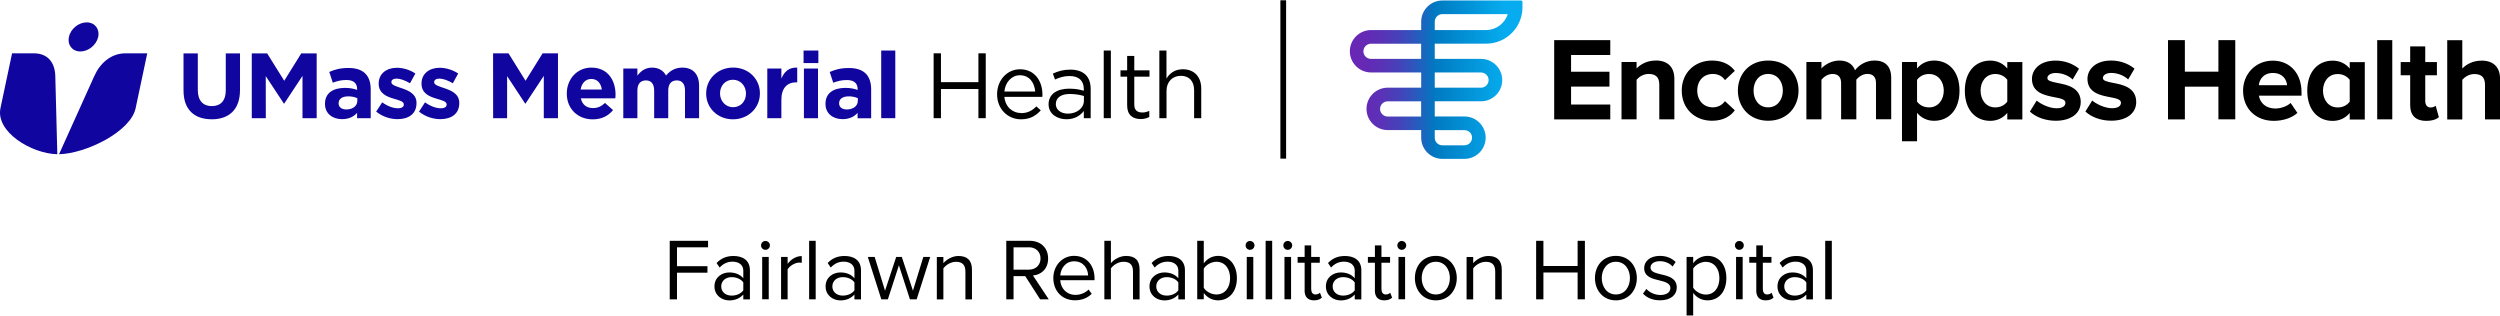 <?xml version="1.0" encoding="UTF-8"?><svg id="a" xmlns="http://www.w3.org/2000/svg" width="6.73in" height=".85in" xmlns:xlink="http://www.w3.org/1999/xlink" viewBox="0 0 484.56 61.09"><defs><linearGradient id="b" x1="261.63" y1="15.4" x2="295.1" y2="15.4" gradientUnits="userSpaceOnUse"><stop offset="0" stop-color="#6a26b5"/><stop offset=".09" stop-color="#6529b5"/><stop offset=".19" stop-color="#5933b7"/><stop offset=".29" stop-color="#4443b9"/><stop offset=".39" stop-color="#275bbd"/><stop offset=".49" stop-color="#0278c1"/><stop offset=".5" stop-color="#007bc2"/><stop offset=".9" stop-color="#06acef"/></linearGradient></defs><path d="m129.81,57.96v-11.34h7.43v1.26h-6.02v3.66h5.9v1.26h-5.9v5.17h-1.41Z" stroke-width="0"/><path d="m144.07,57.96v-.93c-.68.75-1.61,1.14-2.72,1.14-1.39,0-2.87-.93-2.87-2.72s1.48-2.7,2.87-2.7c1.12,0,2.06.36,2.72,1.12v-1.48c0-1.1-.88-1.73-2.07-1.73-.99,0-1.78.36-2.52,1.14l-.59-.88c.88-.92,1.94-1.36,3.28-1.36,1.73,0,3.18.78,3.18,2.77v5.64h-1.27Zm0-3.28c-.49-.68-1.36-1.02-2.26-1.02-1.19,0-2.02.75-2.02,1.8s.83,1.78,2.02,1.78c.9,0,1.77-.34,2.26-1.02v-1.55Z" stroke-width="0"/><path d="m147.51,47.5c0-.48.39-.85.85-.85s.87.37.87.85-.39.87-.87.87-.85-.39-.85-.87Zm.22,10.45v-8.21h1.27v8.21h-1.27Z" stroke-width="0"/><path d="m151.39,57.96v-8.21h1.27v1.33c.66-.87,1.61-1.5,2.74-1.5v1.31c-.15-.03-.31-.05-.51-.05-.78,0-1.85.65-2.23,1.31v5.81h-1.27Z" stroke-width="0"/><path d="m156.83,57.96v-11.34h1.27v11.34h-1.27Z" stroke-width="0"/><path d="m165.61,57.96v-.93c-.68.75-1.61,1.14-2.72,1.14-1.39,0-2.87-.93-2.87-2.72s1.48-2.7,2.87-2.7c1.12,0,2.06.36,2.72,1.12v-1.48c0-1.1-.88-1.73-2.07-1.73-.99,0-1.78.36-2.52,1.14l-.6-.88c.88-.92,1.94-1.36,3.28-1.36,1.73,0,3.18.78,3.18,2.77v5.64h-1.27Zm0-3.28c-.49-.68-1.36-1.02-2.26-1.02-1.19,0-2.02.75-2.02,1.8s.83,1.78,2.02,1.78c.9,0,1.77-.34,2.26-1.02v-1.55Z" stroke-width="0"/><path d="m176.37,57.96l-2.14-6.59-2.14,6.59h-1.27l-2.62-8.21h1.33l2.01,6.54,2.16-6.54h1.09l2.16,6.54,2.01-6.54h1.33l-2.62,8.21h-1.27Z" stroke-width="0"/><path d="m187.12,57.96v-5.37c0-1.45-.73-1.9-1.84-1.9-1,0-1.95.61-2.43,1.28v6h-1.27v-8.21h1.27v1.19c.58-.68,1.7-1.39,2.92-1.39,1.72,0,2.62.87,2.62,2.65v5.76h-1.27Z" stroke-width="0"/><path d="m201.6,57.96l-2.89-4.5h-2.26v4.5h-1.41v-11.34h4.56c2.07,0,3.55,1.33,3.55,3.42s-1.39,3.16-2.94,3.3l3.06,4.62h-1.67Zm-2.18-10.08h-2.97v4.33h2.97c1.34,0,2.26-.9,2.26-2.18s-.92-2.16-2.26-2.16Z" stroke-width="0"/><path d="m208.21,49.54c2.48,0,3.94,1.94,3.94,4.4v.32h-6.65c.1,1.55,1.19,2.84,2.96,2.84.93,0,1.89-.37,2.53-1.04l.61.83c-.82.82-1.92,1.26-3.26,1.26-2.43,0-4.18-1.75-4.18-4.32,0-2.38,1.7-4.3,4.05-4.3Zm-2.7,3.79h5.39c-.02-1.22-.83-2.74-2.7-2.74-1.75,0-2.62,1.48-2.69,2.74Z" stroke-width="0"/><path d="m219.6,57.96v-5.41c0-1.44-.75-1.87-1.85-1.87-.99,0-1.94.61-2.43,1.28v6h-1.27v-11.34h1.27v4.32c.58-.68,1.7-1.39,2.94-1.39,1.72,0,2.62.83,2.62,2.62v5.8h-1.27Z" stroke-width="0"/><path d="m228.39,57.96v-.93c-.68.75-1.61,1.14-2.72,1.14-1.39,0-2.87-.93-2.87-2.72s1.48-2.7,2.87-2.7c1.12,0,2.06.36,2.72,1.12v-1.48c0-1.1-.88-1.73-2.07-1.73-.99,0-1.78.36-2.52,1.14l-.59-.88c.88-.92,1.94-1.36,3.28-1.36,1.73,0,3.18.78,3.18,2.77v5.64h-1.27Zm0-3.28c-.49-.68-1.36-1.02-2.26-1.02-1.19,0-2.02.75-2.02,1.8s.83,1.78,2.02,1.78c.9,0,1.77-.34,2.26-1.02v-1.55Z" stroke-width="0"/><path d="m232.05,57.96v-11.34h1.27v4.37c.66-.9,1.65-1.45,2.77-1.45,2.14,0,3.65,1.7,3.65,4.32s-1.51,4.3-3.65,4.3c-1.16,0-2.16-.59-2.77-1.43v1.22h-1.27Zm1.27-2.23c.44.71,1.44,1.29,2.45,1.29,1.67,0,2.65-1.34,2.65-3.16s-.99-3.18-2.65-3.18c-1,0-2.01.61-2.45,1.33v3.72Z" stroke-width="0"/><path d="m241.43,47.5c0-.48.39-.85.85-.85s.87.37.87.85-.39.87-.87.87-.85-.39-.85-.87Zm.22,10.45v-8.21h1.27v8.21h-1.27Z" stroke-width="0"/><path d="m245.31,57.96v-11.34h1.27v11.34h-1.27Z" stroke-width="0"/><path d="m248.74,47.5c0-.48.39-.85.85-.85s.87.37.87.85-.39.87-.87.87-.85-.39-.85-.87Zm.22,10.45v-8.21h1.28v8.21h-1.28Z" stroke-width="0"/><path d="m252.87,56.24v-5.37h-1.36v-1.12h1.36v-2.24h1.27v2.24h1.67v1.12h-1.67v5.1c0,.61.27,1.05.83,1.05.36,0,.7-.15.87-.34l.37.95c-.32.31-.78.53-1.53.53-1.21,0-1.82-.7-1.82-1.92Z" stroke-width="0"/><path d="m262.58,57.96v-.93c-.68.75-1.61,1.14-2.72,1.14-1.39,0-2.87-.93-2.87-2.72s1.48-2.7,2.87-2.7c1.12,0,2.06.36,2.72,1.12v-1.48c0-1.1-.88-1.73-2.07-1.73-.99,0-1.79.36-2.52,1.14l-.59-.88c.88-.92,1.94-1.36,3.28-1.36,1.73,0,3.18.78,3.18,2.77v5.64h-1.28Zm0-3.28c-.49-.68-1.36-1.02-2.26-1.02-1.19,0-2.02.75-2.02,1.8s.83,1.78,2.02,1.78c.9,0,1.77-.34,2.26-1.02v-1.55Z" stroke-width="0"/><path d="m266.49,56.24v-5.37h-1.36v-1.12h1.36v-2.24h1.27v2.24h1.67v1.12h-1.67v5.1c0,.61.27,1.05.83,1.05.36,0,.7-.15.87-.34l.37.95c-.32.31-.78.53-1.53.53-1.21,0-1.82-.7-1.82-1.92Z" stroke-width="0"/><path d="m270.84,47.5c0-.48.39-.85.85-.85s.87.37.87.85-.39.87-.87.87-.85-.39-.85-.87Zm.22,10.45v-8.21h1.28v8.21h-1.28Z" stroke-width="0"/><path d="m274.24,53.84c0-2.38,1.56-4.3,4.06-4.3s4.06,1.92,4.06,4.3-1.56,4.32-4.06,4.32-4.06-1.94-4.06-4.32Zm6.78,0c0-1.67-.97-3.16-2.72-3.16s-2.74,1.5-2.74,3.16.99,3.18,2.74,3.18,2.72-1.5,2.72-3.18Z" stroke-width="0"/><path d="m289.81,57.96v-5.37c0-1.45-.73-1.9-1.84-1.9-1,0-1.96.61-2.43,1.28v6h-1.28v-8.21h1.28v1.19c.58-.68,1.7-1.39,2.92-1.39,1.72,0,2.62.87,2.62,2.65v5.76h-1.27Z" stroke-width="0"/><path d="m305.78,57.96v-5.2h-6.63v5.2h-1.41v-11.34h1.41v4.88h6.63v-4.88h1.41v11.34h-1.41Z" stroke-width="0"/><path d="m309.14,53.84c0-2.38,1.56-4.3,4.06-4.3s4.06,1.92,4.06,4.3-1.56,4.32-4.06,4.32-4.06-1.94-4.06-4.32Zm6.78,0c0-1.67-.97-3.16-2.72-3.16s-2.74,1.5-2.74,3.16.99,3.18,2.74,3.18,2.72-1.5,2.72-3.18Z" stroke-width="0"/><path d="m319.12,55.95c.54.63,1.58,1.17,2.7,1.17,1.26,0,1.94-.56,1.94-1.36,0-.9-1-1.19-2.11-1.46-1.39-.32-2.97-.7-2.97-2.4,0-1.28,1.1-2.36,3.06-2.36,1.39,0,2.38.53,3.04,1.19l-.6.88c-.49-.59-1.39-1.04-2.45-1.04-1.12,0-1.82.51-1.82,1.24,0,.8.94,1.05,2.01,1.31,1.43.32,3.08.73,3.08,2.55,0,1.38-1.11,2.48-3.23,2.48-1.34,0-2.48-.41-3.32-1.29l.66-.92Z" stroke-width="0"/><path d="m328.18,61.09h-1.28v-11.34h1.28v1.22c.59-.83,1.62-1.43,2.77-1.43,2.16,0,3.66,1.63,3.66,4.3s-1.5,4.32-3.66,4.32c-1.12,0-2.11-.53-2.77-1.44v4.37Zm2.45-10.4c-1,0-2.01.6-2.45,1.31v3.71c.44.71,1.44,1.33,2.45,1.33,1.65,0,2.63-1.36,2.63-3.18s-.99-3.16-2.63-3.16Z" stroke-width="0"/><path d="m336.27,47.5c0-.48.39-.85.85-.85s.87.37.87.85-.39.87-.87.87-.85-.39-.85-.87Zm.22,10.45v-8.21h1.28v8.21h-1.28Z" stroke-width="0"/><path d="m340.41,56.24v-5.37h-1.36v-1.12h1.36v-2.24h1.27v2.24h1.67v1.12h-1.67v5.1c0,.61.27,1.05.83,1.05.36,0,.7-.15.87-.34l.37.95c-.32.31-.78.53-1.53.53-1.21,0-1.82-.7-1.82-1.92Z" stroke-width="0"/><path d="m350.11,57.96v-.93c-.68.75-1.61,1.14-2.72,1.14-1.39,0-2.87-.93-2.87-2.72s1.48-2.7,2.87-2.7c1.12,0,2.06.36,2.72,1.12v-1.48c0-1.1-.88-1.73-2.07-1.73-.99,0-1.79.36-2.52,1.14l-.59-.88c.88-.92,1.94-1.36,3.28-1.36,1.73,0,3.18.78,3.18,2.77v5.64h-1.28Zm0-3.28c-.49-.68-1.36-1.02-2.26-1.02-1.19,0-2.02.75-2.02,1.8s.83,1.78,2.02,1.78c.9,0,1.77-.34,2.26-1.02v-1.55Z" stroke-width="0"/><path d="m353.77,57.96v-11.34h1.28v11.34h-1.28Z" stroke-width="0"/><rect x="248.17" width="1.11" height="30.69" stroke-width="0"/><path d="m41.01,23.06c-3.38,0-5.44-1.89-5.44-5.59v-7.18h2.77v7.11c0,2.05,1.02,3.11,2.71,3.11s2.71-1.02,2.71-3.02v-7.2h2.76v7.1c0,3.81-2.14,5.68-5.51,5.68" fill="#10069f" stroke-width="0"/><polygon points="58.63 22.86 58.63 14.65 55.09 20.02 55.02 20.02 51.51 14.7 51.52 22.86 48.8 22.86 48.8 10.29 51.78 10.29 55.09 15.6 58.39 10.29 61.38 10.29 61.38 22.86 58.63 22.86" fill="#10069f" stroke-width="0"/><path d="m69.21,22.86v-1.04c-.66.74-1.58,1.22-2.91,1.22-1.81,0-3.31-1.04-3.31-2.95v-.04c0-2.1,1.6-3.07,3.88-3.07.97,0,1.67.16,2.35.39v-.16c0-1.13-.7-1.76-2.06-1.76-1.04,0-1.78.2-2.66.52l-.68-2.08c1.06-.47,2.1-.77,3.74-.77,2.98,0,4.29,1.55,4.29,4.15v5.59h-2.64Zm.05-3.88c-.47-.22-1.08-.36-1.74-.36-1.17,0-1.89.47-1.89,1.33v.04c0,.74.61,1.17,1.49,1.17,1.28,0,2.14-.7,2.14-1.69v-.48Z" fill="#10069f" stroke-width="0"/><path d="m77.04,23.04c-1.35,0-2.86-.45-4.13-1.46l1.17-1.8c1.04.75,2.14,1.15,3.04,1.15.79,0,1.15-.29,1.15-.72v-.04c0-.59-.93-.79-1.99-1.11-1.35-.4-2.88-1.02-2.88-2.89v-.04c0-1.96,1.58-3.05,3.52-3.05,1.22,0,2.55.41,3.59,1.11l-1.04,1.89c-.95-.56-1.9-.9-2.61-.9-.66,0-1,.29-1,.66v.04c0,.54.92.79,1.96,1.15,1.35.45,2.91,1.1,2.91,2.86v.04c0,2.14-1.6,3.11-3.68,3.11" fill="#10069f" stroke-width="0"/><path d="m85.34,23.04c-1.35,0-2.86-.45-4.13-1.46l1.17-1.8c1.04.75,2.14,1.15,3.04,1.15.79,0,1.15-.29,1.15-.72v-.04c0-.59-.94-.79-1.99-1.11-1.35-.39-2.88-1.02-2.88-2.89v-.04c0-1.96,1.58-3.05,3.52-3.05,1.22,0,2.55.41,3.59,1.11l-1.04,1.89c-.95-.56-1.9-.9-2.61-.9-.66,0-1.01.29-1.01.66v.04c0,.54.92.79,1.96,1.15,1.35.45,2.91,1.1,2.91,2.86v.04c0,2.14-1.6,3.11-3.68,3.11" fill="#10069f" stroke-width="0"/><polygon points="105.4 22.86 105.4 14.65 101.86 20.02 101.79 20.02 98.29 14.7 98.29 22.86 95.58 22.86 95.57 10.28 98.56 10.28 101.86 15.6 105.17 10.28 108.15 10.28 108.15 22.86 105.4 22.86" fill="#10069f" stroke-width="0"/><path d="m119.28,19h-6.7c.27,1.24,1.13,1.89,2.35,1.89.92,0,1.58-.29,2.33-.99l1.56,1.38c-.9,1.11-2.19,1.8-3.93,1.8-2.89,0-5.03-2.03-5.03-4.98v-.04c0-2.75,1.96-5.01,4.76-5.01,3.22,0,4.69,2.5,4.69,5.23v.04c0,.27-.02.43-.04.68m-4.65-3.75c-1.13,0-1.87.81-2.08,2.05h4.11c-.16-1.22-.88-2.05-2.03-2.05" fill="#10069f" stroke-width="0"/><path d="m132.77,22.86v-5.37c0-1.29-.57-1.96-1.6-1.96-1.02,0-1.65.66-1.65,1.96v5.37h-2.73v-5.37c0-1.29-.57-1.96-1.6-1.96s-1.65.66-1.65,1.96v5.37h-2.73v-9.63h2.73v1.37c.63-.81,1.46-1.55,2.84-1.55,1.26,0,2.21.56,2.71,1.53.84-.99,1.85-1.53,3.16-1.53,2.03,0,3.25,1.22,3.25,3.54v6.27h-2.73Z" fill="#10069f" stroke-width="0"/><path d="m142.06,23.07c-2.98,0-5.19-2.21-5.19-4.98v-.04c0-2.77,2.23-5.01,5.23-5.01,2.98,0,5.19,2.21,5.19,4.98v.04c0,2.77-2.23,5.01-5.23,5.01m2.53-5.01c0-1.42-1.02-2.66-2.53-2.66s-2.5,1.2-2.5,2.62v.04c0,1.42,1.02,2.66,2.53,2.66s2.5-1.2,2.5-2.62v-.04Z" fill="#10069f" stroke-width="0"/><path d="m154.38,15.9c-1.81,0-2.93,1.1-2.93,3.4v3.56h-2.73v-9.63h2.73v1.94c.56-1.33,1.46-2.19,3.07-2.12v2.86h-.14Z" fill="#10069f" stroke-width="0"/><path d="m155.75,12.17v-2.43h2.87v2.43h-2.87Zm.07,1.06h2.73v9.63h-2.73v-9.63Z" fill="#10069f" stroke-width="0"/><path d="m166.22,22.86v-1.04c-.66.74-1.58,1.22-2.91,1.22-1.81,0-3.31-1.04-3.31-2.95v-.04c0-2.1,1.6-3.07,3.88-3.07.97,0,1.67.16,2.35.4v-.16c0-1.13-.7-1.76-2.07-1.76-1.04,0-1.78.2-2.66.52l-.68-2.08c1.06-.47,2.1-.77,3.74-.77,2.98,0,4.29,1.54,4.29,4.15v5.59h-2.64Zm.05-3.88c-.47-.22-1.08-.36-1.74-.36-1.17,0-1.89.47-1.89,1.33v.04c0,.74.61,1.17,1.49,1.17,1.28,0,2.14-.7,2.14-1.69v-.49Z" fill="#10069f" stroke-width="0"/><rect x="170.8" y="9.74" width="2.73" height="13.11" fill="#10069f" stroke-width="0"/><polygon points="182.38 17.2 182.38 22.85 180.96 22.85 180.96 10.28 182.38 10.28 182.38 15.87 189.64 15.87 189.64 10.28 191.06 10.28 191.06 22.85 189.64 22.85 189.64 17.2 182.38 17.2" stroke-width="0"/><path d="m197.94,21.87c1.28,0,2.17-.52,2.93-1.31l.86.77c-.94,1.04-2.07,1.74-3.83,1.74-2.55,0-4.64-1.96-4.64-4.85,0-2.69,1.89-4.85,4.46-4.85,2.75,0,4.33,2.19,4.33,4.92,0,.13,0,.27-.02.43h-7.36c.2,2.01,1.63,3.14,3.27,3.14m2.71-4.17c-.14-1.69-1.11-3.16-2.96-3.16-1.62,0-2.84,1.35-3.02,3.16h5.98Z" stroke-width="0"/><path d="m204.48,15.34l-.41-1.13c1.02-.47,2.03-.77,3.38-.77,2.53,0,3.95,1.29,3.95,3.74v5.68h-1.33v-1.4c-.65.84-1.72,1.6-3.36,1.6-1.73,0-3.47-.97-3.47-2.91s1.62-3.02,3.97-3.02c1.19,0,2.03.16,2.86.4v-.32c0-1.67-1.02-2.53-2.77-2.53-1.1,0-1.96.29-2.82.68m.16,4.74c0,1.19,1.08,1.87,2.34,1.87,1.71,0,3.11-1.04,3.11-2.52v-.9c-.68-.2-1.6-.39-2.73-.39-1.74,0-2.71.75-2.71,1.94" stroke-width="0"/><rect x="213.93" y="9.74" width="1.38" height="13.11" stroke-width="0"/><path d="m219.85,20.21c0,1.13.63,1.54,1.56,1.54.47,0,.86-.09,1.35-.32v1.19c-.48.25-1.01.4-1.67.4-1.49,0-2.62-.74-2.62-2.62v-5.6h-1.29v-1.22h1.29v-2.8s1.38,0,1.38,0v2.8h2.95v1.22h-2.95v5.43Z" stroke-width="0"/><path d="m226.09,22.85h-1.38v-13.11h1.38v5.44c.61-1.01,1.58-1.81,3.18-1.81,2.24,0,3.56,1.51,3.56,3.72v5.77h-1.38v-5.42c0-1.72-.93-2.8-2.57-2.8s-2.78,1.17-2.78,2.91v5.32Z" stroke-width="0"/><path d="m11.11,29.84C5.99,29.71-.87,25.46.09,20.91l2.25-10.63h4.22c2.84,0,4.12,1.96,4.16,4.47l.39,15.08Z" fill="#10069f" stroke-width="0"/><path d="m11.44,29.84c5.22-.13,13.88-4.35,14.85-8.93l2.25-10.63h-4.22c-2.84,0-4.99,1.97-6.09,4.51l-6.79,15.05Z" fill="#10069f" stroke-width="0"/><path d="m13.36,7.12c.32-1.58,1.87-2.84,3.45-2.84,1.55,0,2.55,1.26,2.22,2.83-.35,1.55-1.87,2.8-3.45,2.81-1.55,0-2.55-1.26-2.22-2.8Z" fill="#10069f" stroke-width="0"/><path d="m409.59,16.02c-1.28-.26-2-.43-2-.96,0-.57.68-.98,1.61-.98,1.41,0,2.67.64,3.29,1.27l1.23-2.1c-1.4-1.14-3.06-1.57-4.54-1.57-3.15,0-4.58,1.84-4.58,3.54,0,2.72,2.53,3.21,4.38,3.56,1.27.24,2.11.44,2.11,1.07,0,.68-.63,1.07-1.73,1.07-1.47,0-3.12-.87-3.84-1.49l-1.32,2.13c1.24,1.17,3.15,1.78,5.02,1.78,2.93,0,4.83-1.42,4.83-3.61,0-2.86-2.69-3.38-4.47-3.72Zm-6.3,3.72c0,2.19-1.9,3.61-4.83,3.61-1.87,0-3.78-.61-5.02-1.78l1.32-2.13c.72.62,2.37,1.49,3.84,1.49,1.1,0,1.73-.39,1.73-1.07,0-.63-.83-.83-2.11-1.07-1.85-.36-4.38-.84-4.38-3.56,0-1.71,1.43-3.54,4.58-3.54,1.49,0,3.14.43,4.54,1.57l-1.23,2.1c-.62-.64-1.88-1.27-3.29-1.27-.93,0-1.61.41-1.61.98,0,.53.72.7,2,.96,1.78.34,4.47.86,4.47,3.72Zm-102.05-12.02h10.87v2.88h-7.6v3.25h7.44v2.88h-7.44v3.48h7.6v2.88h-10.87V7.72Zm24.72,9.78c0,3.43,2.46,5.85,5.89,5.85,2.28,0,3.66-.99,4.4-2.03l-1.91-1.77c-.53.74-1.34,1.2-2.35,1.2-1.77,0-3.02-1.31-3.02-3.25s1.24-3.22,3.02-3.22c1.01,0,1.82.41,2.35,1.2l1.91-1.8c-.74-1.01-2.12-2-4.4-2-3.43,0-5.89,2.42-5.89,5.82Zm16.75,5.85c3.68,0,5.89-2.67,5.89-5.85s-2.21-5.82-5.89-5.82-5.87,2.67-5.87,5.82,2.21,5.85,5.87,5.85Zm0-2.6c-1.82,0-2.83-1.5-2.83-3.25s1.01-3.22,2.83-3.22,2.85,1.5,2.85,3.22-1.04,3.25-2.85,3.25Zm-21.79-9.07c-1.68,0-2.96.74-3.71,1.53v-1.25h-2.92v11.12h2.92v-7.69c.51-.58,1.33-1.11,2.35-1.11,1.24,0,2.05.53,2.05,2.07v6.72h2.92v-7.85c0-2.16-1.17-3.55-3.61-3.55Zm42.35,0c-1.63,0-3.03.92-3.72,1.89-.44-1.18-1.46-1.89-3.03-1.89s-2.9.87-3.48,1.53v-1.25h-2.92v11.12h2.92v-7.69c.47-.56,1.24-1.11,2.15-1.11,1.2,0,1.66.74,1.66,1.77v7.02h2.95v-7.69c.47-.56,1.24-1.11,2.15-1.11,1.2,0,1.66.74,1.66,1.77v7.02h2.95v-8.03c0-2.28-1.22-3.36-3.27-3.36Zm8.3.28h-2.92v15.36h2.92v-5.5c.82.99,1.97,1.54,3.3,1.54,2.85,0,4.93-2.12,4.93-5.84s-2.07-5.84-4.93-5.84c-1.33,0-2.48.53-3.3,1.53v-1.25Zm0,3.45c.51-.68,1.29-1.12,2.33-1.12,1.82,0,2.85,1.5,2.85,3.22s-1.04,3.25-2.85,3.25c-1.04,0-1.82-.45-2.33-1.12v-4.22Zm17.49-2.19c-.82-.99-1.97-1.53-3.3-1.53-2.85,0-4.93,2.12-4.93,5.84s2.07,5.84,4.93,5.84c1.33,0,2.48-.55,3.3-1.54v1.27h2.92v-11.12h-2.92v1.25Zm0,6.42c-.51.68-1.29,1.12-2.33,1.12-1.82,0-2.85-1.5-2.85-3.25s1.04-3.22,2.85-3.22c1.04,0,1.82.45,2.33,1.12v4.22Zm40.92,3.45v-6.35h-6.5v6.35h-3.27V7.72h3.27v6.12h6.5v-6.12h3.27v15.36h-3.27Zm10.73.28c1.73,0,3.48-.53,4.58-1.54l-1.31-1.93c-.71.69-2,1.08-2.95,1.08-1.89,0-2.99-1.13-3.2-2.49h8.26v-.69c0-3.61-2.23-6.1-5.57-6.1s-5.76,2.6-5.76,5.82c0,3.57,2.56,5.85,5.94,5.85Zm2.58-6.91h-5.48c.12-1.11.9-2.37,2.72-2.37,1.93,0,2.67,1.31,2.76,2.37Zm20.39,6.63V7.72h-2.92v15.36h2.92Zm6.59.28c1.22,0,2-.32,2.44-.71l-.62-2.23c-.16.18-.58.35-1.01.35-.64,0-1.01-.53-1.01-1.24v-5h2.26v-2.56h-2.26v-3.04h-2.92v3.04h-1.84v2.56h1.84v5.78c0,2,1.08,3.06,3.13,3.06Zm-14.84-10.14c-.82-.99-1.97-1.53-3.3-1.53-2.85,0-4.93,2.12-4.93,5.84s2.07,5.84,4.93,5.84c1.33,0,2.48-.55,3.3-1.54v1.27h2.92v-11.12h-2.92v1.25Zm0,6.42c-.51.68-1.29,1.12-2.33,1.12-1.82,0-2.85-1.5-2.85-3.25s1.04-3.22,2.85-3.22c1.04,0,1.82.45,2.33,1.12v4.22Zm25.53-7.95c-1.68,0-2.96.74-3.71,1.53v-5.49h-2.92v15.36h2.92v-7.69c.51-.58,1.33-1.11,2.35-1.11,1.24,0,2.05.53,2.05,2.07v6.72h2.92v-7.85c0-2.16-1.17-3.55-3.61-3.55Z" stroke-width="0"/><path d="m294.84.04h-15.27c-2.27,0-4.11,1.84-4.11,4.11v1.62h-9.72c-2.27,0-4.11,1.85-4.11,4.11s1.85,4.11,4.11,4.11h9.72v2.95h-6.49c-2.27,0-4.11,1.85-4.11,4.11s1.85,4.11,4.11,4.11h6.49v1.47c0,1.1.43,2.13,1.21,2.91.78.77,1.81,1.2,2.9,1.2h4.28c2.27,0,4.11-1.86,4.11-4.12s-1.85-4.1-4.11-4.1h-5.76v-2.94h8.97c2.27,0,4.11-1.85,4.11-4.11s-1.85-4.11-4.11-4.11h-8.97v-2.95h9.95c3.9,0,7.05-3.16,7.05-7.05V.3c0-.14-.11-.25-.25-.25Zm-10.99,25.13c.81,0,1.47.64,1.47,1.46s-.66,1.48-1.48,1.48h-4.28c-.39,0-.76-.15-1.04-.43-.28-.28-.43-.65-.43-1.04v-1.47h5.76Zm-8.4-2.64h-6.49c-.81,0-1.47-.66-1.47-1.47s.66-1.47,1.47-1.47h6.49v2.95Zm11.61-8.53c.81,0,1.47.66,1.47,1.47s-.66,1.47-1.47,1.47h-8.97v-2.95h8.97Zm-11.61-2.64h-9.72c-.81,0-1.47-.66-1.47-1.47s.66-1.47,1.47-1.47h9.72v2.95Zm12.59-5.59h-9.95v-1.62c0-.81.66-1.47,1.47-1.47h12.68c-.56,1.79-2.24,3.09-4.21,3.09Z" fill="url(#b)" stroke-width="0"/></svg>